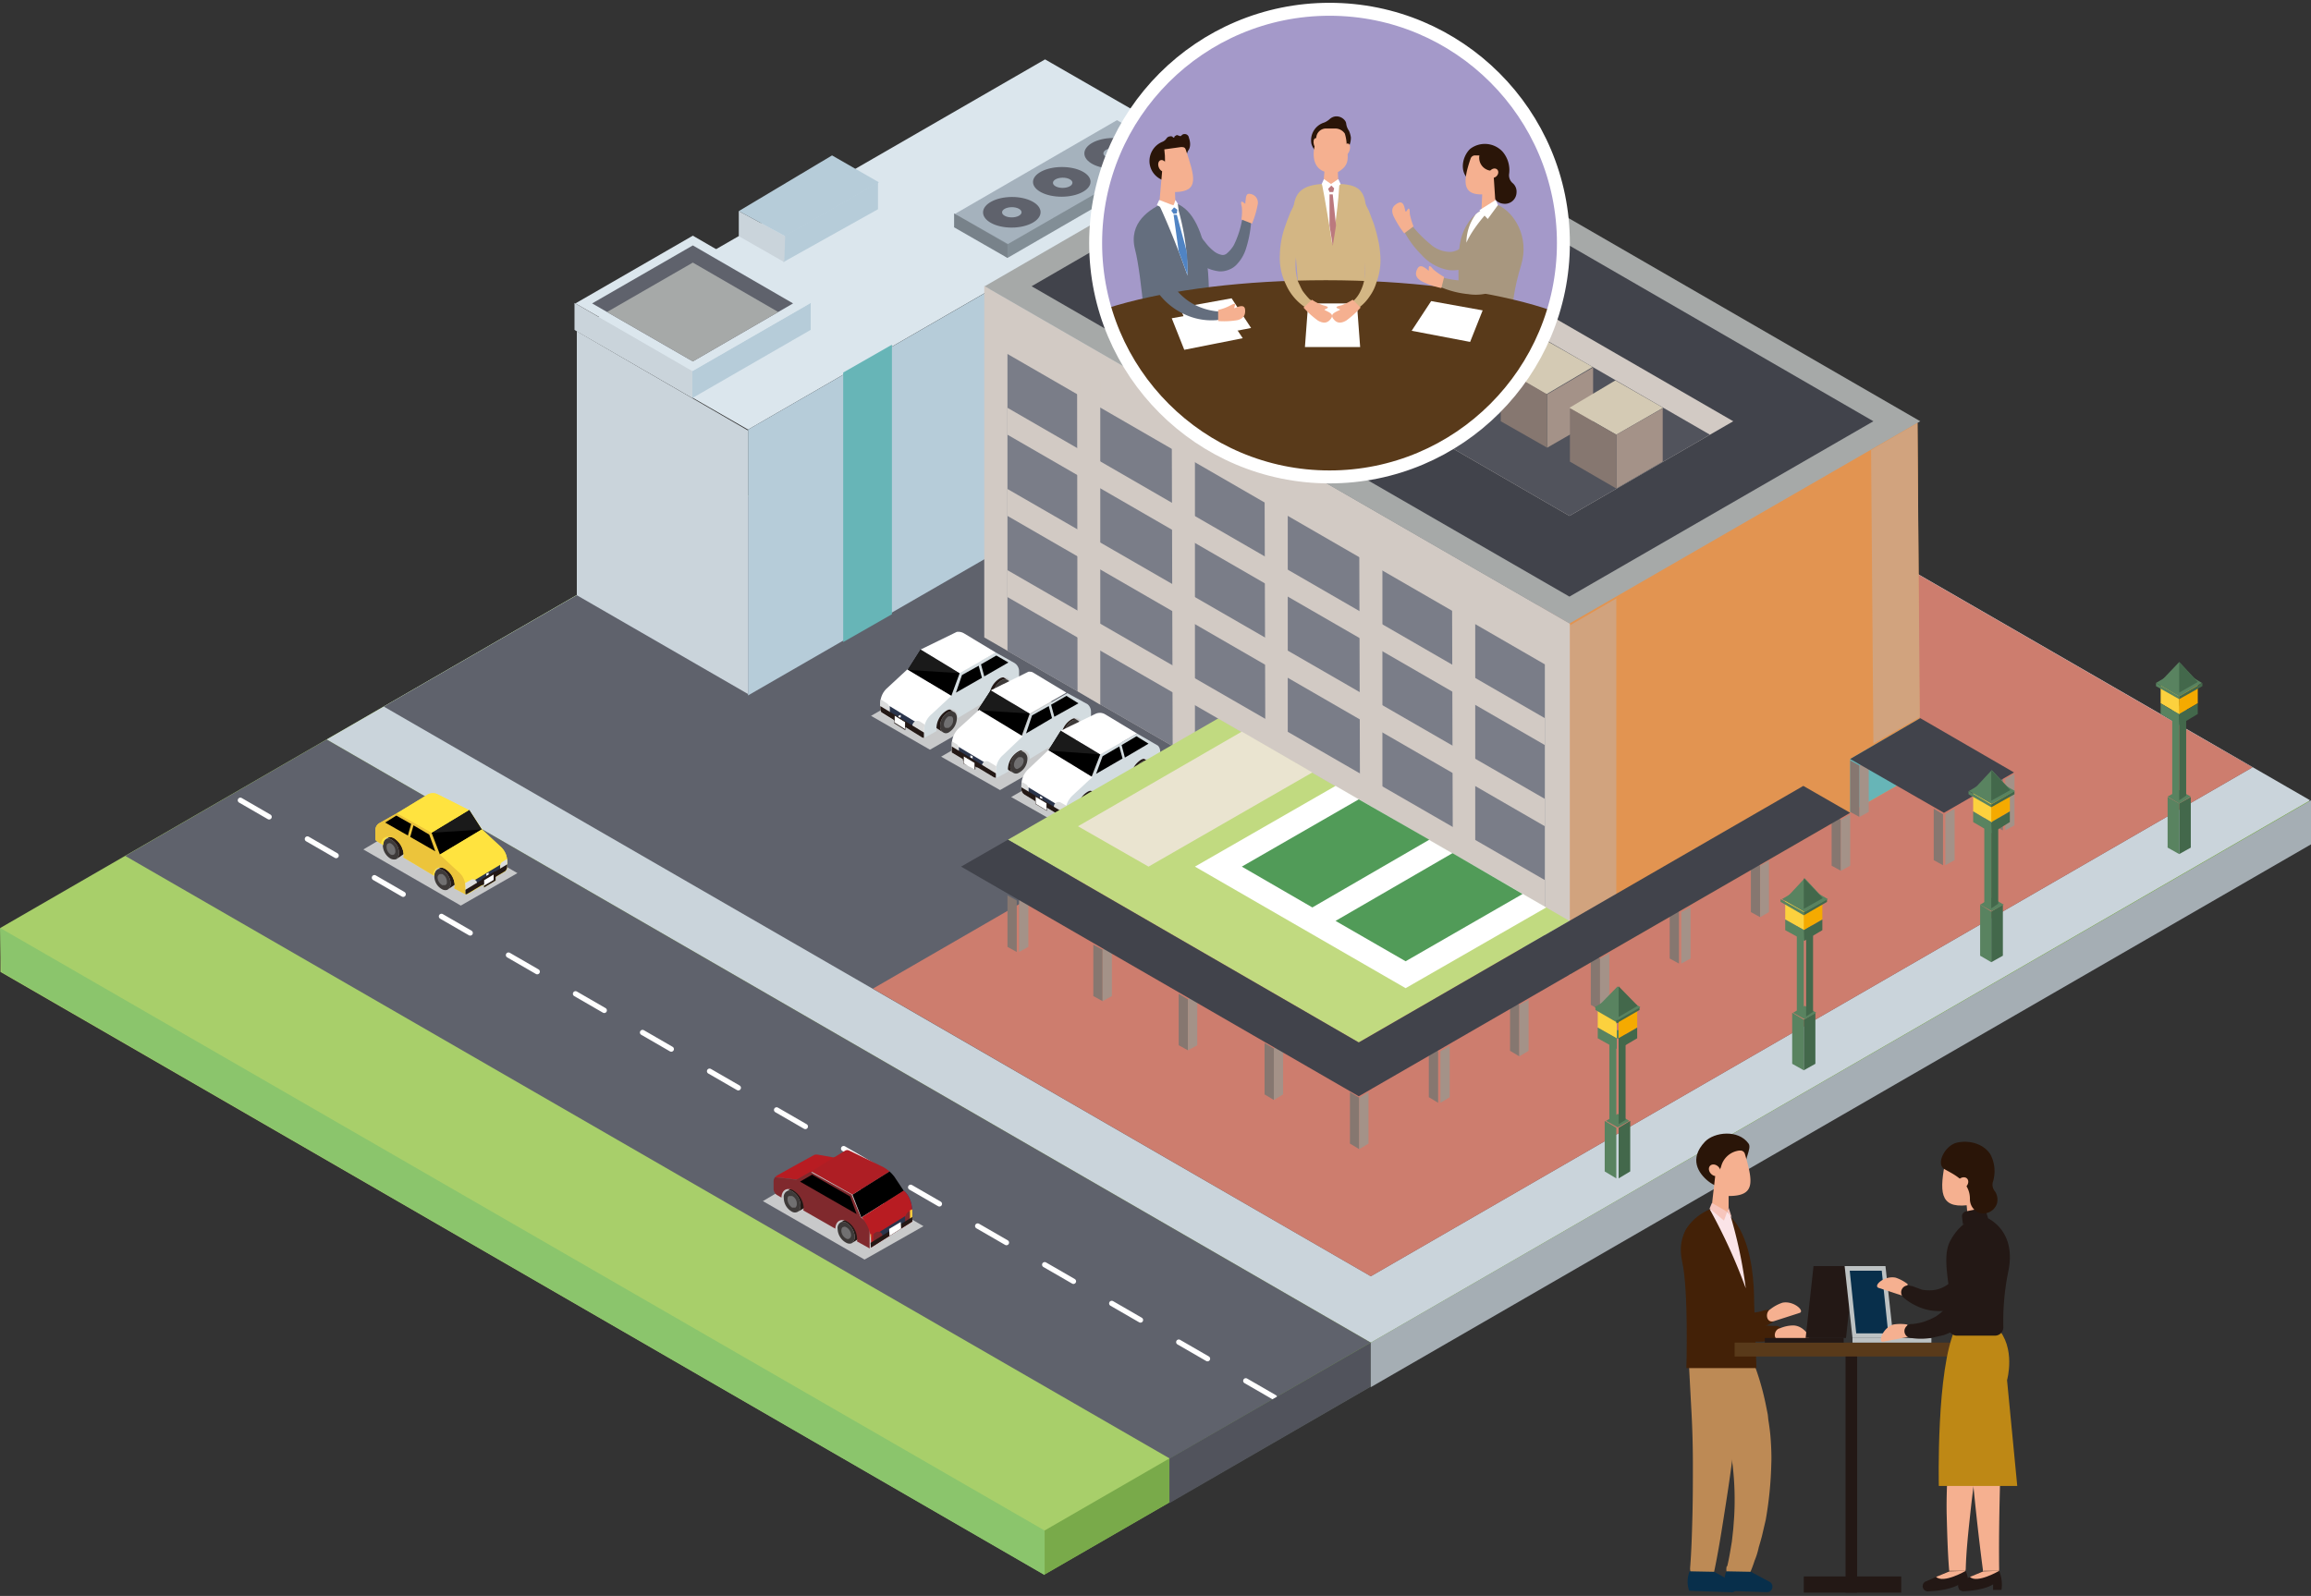 <svg xmlns="http://www.w3.org/2000/svg" xmlns:xlink="http://www.w3.org/1999/xlink" viewBox="0 0 498 344"><rect x="0" y="0" width="498" height="344" fill="#333333" stroke="none"/><defs><style>.a,.bg,.cb{fill:none;}.ae,.b,.bq{fill:#fff;}.c{fill:#ffe33f;}.br,.d{fill:#a499c9;}.bg,.cb,.d{stroke:#fff;}.cb,.d{stroke-miterlimit:10;stroke-width:2.79px;}.e{fill:#a8977f;}.f{fill:#d2cac4;}.g{fill:#5f626c;}.h{fill:#b81c22;}.i{isolation:isolate;}.j{fill:#a8cf6a;}.k{fill:#79aa4a;}.l{fill:#8bc56c;}.az,.m{fill:#cad4db;}.n{fill:#cd7d6e;}.o{fill:#dbe6ed;}.ay,.p{fill:#b6ccd9;}.q{fill:#e29451;}.r{fill:#67b5b7;}.aq,.ar,.as,.au,.av,.aw,.ay,.az,.r,.s{fill-rule:evenodd;}.s{fill:#d1a37e;}.t{fill:#7a7d88;}.u{fill:#c8c9ca;mix-blend-mode:multiply;}.v{fill:#3e3a39;}.w{fill:#717071;}.x{fill:#231815;}.y{clip-path:url(#a);}.z{fill:#d3dce0;}.aa{fill:#1a1a1a;}.ab{clip-path:url(#b);}.ac{fill:#2a344b;}.ad{fill:#dbdcdc;}.ae,.bq{stroke:#231815;}.ae,.bg,.bq{stroke-linejoin:round;}.ae{stroke-width:0.17px;}.af{clip-path:url(#c);}.ag{clip-path:url(#d);}.ah{clip-path:url(#e);}.ai{clip-path:url(#f);}.aj{fill:#a6a9a8;}.ak{fill:#41434b;}.al{fill:#c1da80;}.am,.aw{fill:#867770;}.an,.av{fill:#a49288;}.ao{clip-path:url(#g);}.ap{fill:#51535c;}.aq{fill:#828e96;}.ar{fill:#78828a;}.as,.at{fill:#a5b2bd;}.au{fill:#d4cab4;}.ax{clip-path:url(#h);}.ba{fill:#eae4d0;}.bb{fill:#519b58;}.bc{fill:#598360;}.bd{fill:#43684b;}.be{fill:#fcd13e;}.bf{fill:#f5aa00;}.bg{stroke-linecap:round;stroke-width:1.14px;stroke-dasharray:7.15 9.53;}.bh{clip-path:url(#i);}.bi{fill:#80292d;}.bj{fill:#003685;}.bk{clip-path:url(#j);}.bl{fill:#ae1e24;}.bm{clip-path:url(#k);}.bn{fill:#ecc43b;}.bo{clip-path:url(#l);}.bp{fill:#eef3f6;}.bq{stroke-width:0.46px;}.bs{clip-path:url(#m);}.bt{fill:#2a1508;}.bu{fill:#d3b684;}.bv{fill:#f5b090;}.bw{fill:#646e7e;}.bx{clip-path:url(#n);}.by{fill:#593a1a;}.bz{fill:#5084c4;}.ca{fill:#bb797e;}.cc{fill:#a5aeb4;}.cd{fill:#432107;}.ce{fill:#bd8a55;}.cf{fill:#082f4b;}.cg{fill:#fbe4e7;}.ch{fill:#f7c6bd;}.ci{fill:#bdc2c3;}.cj{fill:#be8815;}</style><clipPath id="a"><path class="a" d="M189.7,151.7a4.4,4.4,0,0,1,1.6-3.5l4.1-3.8,2.8-4.4h0l7.3-3.6a2.4,2.4,0,0,1,2.2.1l6.8,4.1,4.1,2.3a2.1,2.1,0,0,1,1,1.7v1.9a.5.5,0,0,1-.3.5l-1.5,1c0-1.5-1-2.3-2.3-1.7a4.7,4.7,0,0,0-2.3,3.9,4.3,4.3,0,0,1,.1.5l-6.9,4.2h0c0-1.5-1-2.3-2.3-1.7a4.6,4.6,0,0,0-2.3,3.9v.6l-2.2,1.2a.9.9,0,0,1-1,0l-3.5-2.1v.7l-2.4-1.5v-.7l-2.3-1.3a1.5,1.5,0,0,1-.7-1.3Z"/></clipPath><clipPath id="b"><path class="b" d="M195.5,144.3,205,150l-4.2,3.9a4.6,4.6,0,0,0-1.7,3.5v1.8l-9.4-5.7v-1.8a4.4,4.4,0,0,1,1.6-3.5Z"/></clipPath><clipPath id="c"><path class="a" d="M204.6,160.6a4.8,4.8,0,0,1,1.6-3.6l4.3-3.9,2.8-4.4h0l7.5-3.7a2.4,2.4,0,0,1,2.2.1l6.9,4.2,4.2,2.3a2.1,2.1,0,0,1,1,1.7v1.9a.5.5,0,0,1-.3.5l-1.5,1c0-1.5-1-2.3-2.3-1.7a4.6,4.6,0,0,0-2.3,3.9.7.7,0,0,0,.1.5l-6.9,4.2h0c0-1.6-1.1-2.3-2.3-1.7a4.5,4.5,0,0,0-2.3,3.8v.6l-2.2,1.2a.9.9,0,0,1-1,0l-3.5-2.1v.7l-3-1.5V164l-2.2-1.4a1.6,1.6,0,0,1-.8-1.3Z"/></clipPath><clipPath id="d"><path class="b" d="M211,153l9.4,5.7-4.2,4a4.5,4.5,0,0,0-1.6,3.5V168l-9.5-5.8v-1.8a4.8,4.8,0,0,1,1.6-3.5Z"/></clipPath><clipPath id="e"><path class="a" d="M220.1,169.2a4.6,4.6,0,0,1,1.6-3.5l4.1-3.9,2.8-4.3h0l7.4-3.6a2.2,2.2,0,0,1,2.2.1l6.8,4.1,4.1,2.3a1.7,1.7,0,0,1,.9,1.6v2a.8.8,0,0,1-.2.5l-1.5.9c0-1.5-1.1-2.2-2.3-1.6a4.5,4.5,0,0,0-2.3,3.8v.6l-6.9,4.1h0c0-1.5-1-2.3-2.3-1.7a4.5,4.5,0,0,0-2.3,3.9,1.3,1.3,0,0,0,.1.6l-2.2,1.2a1.2,1.2,0,0,1-1-.1l-3.5-2.1v.7l-2.5-1.5v-.6l-2.3-1.4a1.4,1.4,0,0,1-.7-1.3Z"/></clipPath><clipPath id="f"><path class="b" d="M225.9,161.7l9.5,5.8-4.2,3.9a4.8,4.8,0,0,0-1.6,3.5v1.8l-9.5-5.7v-1.8a4.5,4.5,0,0,1,1.6-3.5Z"/></clipPath><clipPath id="g"><polygon class="f" points="287.8 41.3 252.5 61.7 338.2 111.2 373.5 90.8 287.8 41.3"/></clipPath><clipPath id="h"><polygon class="g" points="127.6 65.4 149.3 52.9 170.9 65.4 149.3 77.9 127.6 65.4"/></clipPath><clipPath id="i"><path class="a" d="M194.7,256.6h0l-2-3a7.4,7.4,0,0,0-2.3-2L183,248a.9.9,0,0,0-1,.1l-2.3,1.4-3.4-.6a1.6,1.6,0,0,0-1,.1l-7.9,4.4a1.4,1.4,0,0,0-.7,1.2v1.8a1.7,1.7,0,0,0,.6,1.1l1.2.7c0-1.5,1-2.3,2.3-1.7a4.8,4.8,0,0,1,2.4,3.8c0,.2-.1.4-.1.6l7,4h0c0-1.5,1-2.3,2.3-1.7a4.5,4.5,0,0,1,2.3,3.8v.6l2.7,1.5h0l9.2-5.8v-1.8C196.6,257.8,194.7,256.6,194.7,256.6Z"/></clipPath><clipPath id="j"><path class="h" d="M195.1,256.4l-9.4,6a8.3,8.3,0,0,1,2,5v1.8l9.4-5.9v-1.8C197.1,257.7,195.1,256.4,195.1,256.4Z"/></clipPath><clipPath id="k"><path class="c" d="M109.3,185.7a4.4,4.4,0,0,0-1.5-3.3l-3.9-3.6-2.7-4.1h0l-6.9-3.5a2.4,2.4,0,0,0-2.2.1l-6.4,3.9-3.9,2.2a1.7,1.7,0,0,0-.9,1.6v1.8a.5.5,0,0,0,.3.5l1.4.9c0-1.4,1-2.1,2.2-1.6a4.6,4.6,0,0,1,2.2,3.7.7.7,0,0,1-.1.5l6.7,4h0c0-1.4.9-2.2,2.2-1.6a4.4,4.4,0,0,1,2.2,3.7c0,.2-.1.4-.1.6l2.1,1.1a.9.9,0,0,0,1,0l3.3-2v.7l2.5-1.5V189l1.8-1a1.5,1.5,0,0,0,.7-1.3Z"/></clipPath><clipPath id="l"><path class="c" d="M103.8,178.8l-9,5.4,4,3.7a4.4,4.4,0,0,1,1.5,3.3v1.7l9-5.4v-1.7a4.1,4.1,0,0,0-1.5-3.3Z"/></clipPath><clipPath id="m"><circle class="d" cx="286.5" cy="52.4" r="50.4"/></clipPath><clipPath id="n"><path class="e" d="M322.8,44.2s-5.6,0-7.8,6.7c-1.1,3.5-.6,8.5-.7,12.5l-1.4,7.1,13.4.7s-1.6-3.9,1.5-14.1C329.6,51.2,326.4,45.8,322.8,44.2Z"/></clipPath></defs><g class="i"><polygon class="j" points="497.5 172.5 272.5 42.6 0.1 200 0.1 209.5 225 339.4 497.5 182.1 497.5 172.5"/><polygon class="k" points="497.5 172.6 497.5 182.1 225.1 339.4 225.1 329.9 497.5 172.6"/><polygon class="l" points="225.1 329.9 225.1 339.5 0.3 209.5 0 200 225.1 329.9"/><polygon class="m" points="497.8 172.5 295.4 289.4 70.4 159.4 272.7 42.6 497.8 172.5"/><polygon class="g" points="82.7 152.3 295.4 275.1 485.4 165.4 270.7 43.8 82.7 152.3"/><polygon class="n" points="378 103.4 188.1 213.1 295.4 275.1 485.4 165.4 378 103.4"/><polygon class="o" points="262.4 34.2 225.2 12.8 124 71.2 161.2 92.6 262.4 34.2"/><polygon class="p" points="161.2 92.6 161.2 149.9 262.5 91.5 262.5 34.2 161.2 92.6"/><polygon class="q" points="337.8 210.3 337.8 134.4 413.2 90.7 413.7 166.5 337.8 210.3"/><polygon class="r" points="413.7 166.5 398.7 175.1 398.7 163.6 413.7 154.9 413.7 166.5"/><polygon class="s" points="338.3 134.8 348.3 129 348.3 198.2 338.3 203.9 338.3 134.8"/><polygon class="s" points="403.2 97 413.2 91.2 413.7 154.6 403.7 160.3 403.2 97"/><polygon class="f" points="338.3 134.4 212.1 61.6 212.1 137.4 338.3 210.2 338.3 134.4"/><polygon class="t" points="332.9 143.2 217.1 76.3 217.1 140.3 332.9 207.1 332.9 143.2"/><polygon class="f" points="232.1 79.1 232.2 149 237.1 151.9 237.1 82.1 232.1 79.1"/><polygon class="f" points="312.9 125.7 313.1 195.6 317.9 198.5 317.9 128.6 312.9 125.7"/><polygon class="f" points="292.9 114 293.1 183.9 297.9 186.8 297.9 117 292.9 114"/><polygon class="f" points="272.5 102.4 272.7 172.3 277.5 175.2 277.5 105.3 272.5 102.4"/><polygon class="f" points="252.5 90.8 252.7 160.6 257.5 163.6 257.5 93.7 252.5 90.8"/><polygon class="u" points="187.7 154.3 200.4 161.6 222.3 149 209.8 141.6 187.7 154.3"/><path class="v" d="M206.2,154.8a3.7,3.7,0,0,1-1.8,3.1,1.1,1.1,0,0,1-1.1,0,1.5,1.5,0,0,1-.7-1.4,3.4,3.4,0,0,1,1.8-3,1.2,1.2,0,0,1,1-.1C205.9,153.5,206.2,154.1,206.2,154.8Z"/><path class="w" d="M205.4,155.2a1.9,1.9,0,0,1-1,1.7h-.6c-.3-.1-.4-.4-.4-.8a2.3,2.3,0,0,1,1-1.7h.6C205.3,154.5,205.4,154.8,205.4,155.2Z"/><path class="x" d="M201.9,157a1.5,1.5,0,0,1-.7-1.4,3.6,3.6,0,0,1,1.8-3,1.4,1.4,0,0,1,1.1-.1l1.3.9a1.2,1.2,0,0,0-1,.1,3.4,3.4,0,0,0-1.8,3,1.5,1.5,0,0,0,.7,1.4Z"/><path class="v" d="M217.8,147.9a3.5,3.5,0,0,1-1.9,3.1,1.1,1.1,0,0,1-1.1,0,1.5,1.5,0,0,1-.7-1.4,3.6,3.6,0,0,1,1.8-3,1.4,1.4,0,0,1,1.1-.1A1.4,1.4,0,0,1,217.8,147.9Z"/><path class="w" d="M217,148.3a1.9,1.9,0,0,1-1.1,1.7h-.6a.7.7,0,0,1-.4-.7,2,2,0,0,1,1-1.7c.3-.1.5-.2.6-.1A.8.8,0,0,1,217,148.3Z"/><path class="x" d="M213.4,150.2a1.6,1.6,0,0,1-.7-1.4,3.7,3.7,0,0,1,1.9-3.1,1.2,1.2,0,0,1,1-.1l1.4.9a1.4,1.4,0,0,0-1.1.1,3.6,3.6,0,0,0-1.8,3,1.5,1.5,0,0,0,.7,1.4Z"/><g class="y"><path class="z" d="M206.7,145.1h0l-1.8,4.9-5.8,5.2v3.9l2.7-1.5V157a4.5,4.5,0,0,1,2.3-3.9c1.3-.6,2.3.2,2.3,1.7h0l6.9-4.2c0-.2-.1-.4-.1-.6a4.7,4.7,0,0,1,2.3-3.8c1.3-.6,2.3.1,2.3,1.6l1-.6a1.6,1.6,0,0,0,.8-1.4v-2.4l-5-2.8Z"/><polygon points="205 150 206.8 145.1 198.4 140 195.6 144.4 205 150"/><polyline class="aa" points="206.8 145.1 198.4 140 195.6 144.4"/><path class="b" d="M195.5,144.3,205,150l-4.2,3.9a4.6,4.6,0,0,0-1.7,3.5v1.8l-9.4-5.7v-1.8a4.4,4.4,0,0,1,1.6-3.5Z"/><g class="ab"><polygon class="ac" points="191.7 152.2 191.7 154 197.6 157.6 197.6 155.8 191.7 152.2"/><path class="ad" d="M189.7,150.7v1.9l2,1.2v-1.2a1.3,1.3,0,0,0-.6-1Z"/><path class="ad" d="M196.6,156.4v.8l3.5,2.1v-2.6l-1.9-1.2A1.1,1.1,0,0,0,196.6,156.4Z"/></g><polygon class="b" points="206.8 145.1 214.7 140.6 206.8 135.9 198.4 140 206.8 145.1"/><polygon class="b" points="194.1 154.6 193.6 154.8 193.6 154.3 194.1 154.1 194.1 154.6"/><polygon class="x" points="189.7 153.4 199.1 159.2 199.1 157.9 189.7 152.2 189.7 153.4"/><polygon class="ae" points="192.7 155.8 195.1 157.3 195.1 155.6 192.7 154.1 192.7 155.8"/><polygon points="212.1 145.8 217.3 142.8 214.7 141.3 211.4 143.2 212.1 145.8"/><polygon points="210.9 143.5 207.3 145.5 206 149.3 211.6 146.1 210.9 143.5"/></g><polygon class="u" points="202.8 163.1 215.5 170.3 237.4 157.7 224.9 150.3 202.8 163.1"/><path class="v" d="M221.4,163.6a3.5,3.5,0,0,1-1.9,3,1.1,1.1,0,0,1-1.1,0,1.4,1.4,0,0,1-.7-1.3,3.6,3.6,0,0,1,1.8-3.1,1.4,1.4,0,0,1,1.1-.1A1.6,1.6,0,0,1,221.4,163.6Z"/><path class="w" d="M220.6,163.9a1.9,1.9,0,0,1-1.1,1.7.5.5,0,0,1-.6.1,1,1,0,0,1-.4-.8,2,2,0,0,1,1-1.7h.6A.8.8,0,0,1,220.6,163.9Z"/><path class="x" d="M217,165.8a1.5,1.5,0,0,1-.7-1.4,3.8,3.8,0,0,1,1.9-3.1,1.7,1.7,0,0,1,1-.1l1.4.9a1.4,1.4,0,0,0-1.1.1,3.6,3.6,0,0,0-1.8,3.1,1.4,1.4,0,0,0,.7,1.3Z"/><path class="v" d="M232.9,156.7a3.4,3.4,0,0,1-1.8,3,1.7,1.7,0,0,1-1.2.1c-.4-.2-.6-.7-.6-1.4a3.7,3.7,0,0,1,1.8-3.1,1.2,1.2,0,0,1,1-.1A1.4,1.4,0,0,1,232.9,156.7Z"/><path class="w" d="M232.1,157a2.4,2.4,0,0,1-1,1.8h-.7c-.2-.1-.3-.4-.3-.8a1.8,1.8,0,0,1,1-1.7h.5A.8.8,0,0,1,232.1,157Z"/><path class="x" d="M228.5,158.9c-.4-.2-.6-.7-.6-1.4a3.7,3.7,0,0,1,1.8-3.1,1.8,1.8,0,0,1,1-.1l1.4.9a1.2,1.2,0,0,0-1,.1,3.7,3.7,0,0,0-1.8,3.1c0,.7.2,1.2.6,1.4Z"/><g class="af"><path class="z" d="M222.2,153.9h0l-1.9,4.8-5.7,5.3v3.8l2.7-1.5c0-.2-.1-.4-.1-.6a4.6,4.6,0,0,1,2.4-3.8c1.2-.6,2.3.1,2.3,1.7h0l6.9-4.2a.9.9,0,0,1-.1-.5A4.5,4.5,0,0,1,231,155c1.3-.6,2.3.2,2.3,1.7l1-.7a1.6,1.6,0,0,0,.8-1.4v-2.4l-5.1-2.8Z"/><polygon points="220.1 158.8 221.9 153.8 213.5 148.8 210.7 153.1 220.1 158.8"/><polyline class="aa" points="221.9 153.8 213.5 148.8 210.7 153.1"/><path class="b" d="M211,153l9.4,5.7-4.2,4a4.5,4.5,0,0,0-1.6,3.5V168l-9.5-5.8v-1.8a4.8,4.8,0,0,1,1.6-3.5Z"/><g class="ag"><polygon class="ac" points="206.6 161 206.6 162.8 212.6 166.4 212.6 164.6 206.6 161"/><path class="ad" d="M204.6,159.5v1.8l2,1.2v-1.2a1.1,1.1,0,0,0-.6-1Z"/><path class="ad" d="M211.6,165.1v.9l3.5,2.1v-2.7l-2-1.2A1,1,0,0,0,211.6,165.1Z"/></g><polygon class="b" points="221.9 153.8 229.8 149.3 222 144.6 213.5 148.8 221.9 153.8"/><polygon class="b" points="209.1 163.3 209.6 163.5 209.6 163 209.1 162.8 209.1 163.3"/><polygon class="x" points="205.1 162.2 214.6 167.9 214.6 166.7 205.1 160.9 205.1 162.2"/><polygon class="ae" points="207.6 164.6 210.1 166.1 210.1 164.4 207.6 162.9 207.6 164.6"/><polygon points="227.2 154.5 232.4 151.6 229.8 150 226.5 151.9 227.2 154.5"/><polygon points="226 152.2 222.4 154.2 221.1 158.1 226.7 154.8 226 152.2"/></g><polygon class="u" points="217.9 171.8 230.6 179 252.5 166.5 240 159.1 217.9 171.8"/><path class="v" d="M236.5,172.3a3.4,3.4,0,0,1-1.8,3,1.7,1.7,0,0,1-1.2.1c-.4-.2-.6-.7-.6-1.4a3.7,3.7,0,0,1,1.8-3.1,1.7,1.7,0,0,1,1-.1A1.4,1.4,0,0,1,236.5,172.3Z"/><path class="w" d="M235.7,172.7a2.3,2.3,0,0,1-1,1.7H234c-.2-.1-.3-.4-.3-.8a1.9,1.9,0,0,1,1-1.7h.5C235.5,171.9,235.7,172.2,235.7,172.7Z"/><path class="x" d="M232.1,174.5c-.4-.2-.6-.7-.6-1.4a3.4,3.4,0,0,1,1.8-3,1.2,1.2,0,0,1,1-.1l1.4.8a1.7,1.7,0,0,0-1,.1,3.7,3.7,0,0,0-1.8,3.1c0,.7.2,1.2.6,1.4Z"/><path class="v" d="M248,165.4a3.7,3.7,0,0,1-1.8,3.1,1.3,1.3,0,0,1-1.2,0c-.4-.2-.6-.7-.6-1.4a3.4,3.4,0,0,1,1.8-3,1.2,1.2,0,0,1,1-.1C247.7,164.1,248,164.6,248,165.4Z"/><path class="w" d="M247.2,165.8a1.9,1.9,0,0,1-1,1.7h-.6c-.3-.1-.4-.4-.4-.8a1.9,1.9,0,0,1,1-1.7h.6A.8.8,0,0,1,247.2,165.8Z"/><path class="x" d="M243.7,167.6a1.5,1.5,0,0,1-.7-1.4,3.4,3.4,0,0,1,1.8-3,1.2,1.2,0,0,1,1-.1l1.4.9a1.2,1.2,0,0,0-1,.1,3.4,3.4,0,0,0-1.8,3c0,.7.2,1.2.6,1.4Z"/><g class="ah"><path class="z" d="M237.1,162.6h0l-1.8,4.9-5.7,5.2v3.8l2.7-1.5a.7.7,0,0,1-.1-.5,4.5,4.5,0,0,1,2.3-3.9c1.3-.6,2.3.2,2.3,1.7h0l6.9-4.2v-.5a4.6,4.6,0,0,1,2.3-3.9c1.2-.5,2.3.2,2.3,1.7l1-.6a1.9,1.9,0,0,0,.7-1.4V161l-5-2.9Z"/><polygon points="235.2 167.5 237.1 162.6 228.6 157.5 225.9 161.8 235.2 167.5"/><polyline class="aa" points="237.1 162.6 228.6 157.5 225.9 161.8"/><path class="b" d="M225.9,161.7l9.5,5.8-4.2,3.9a4.8,4.8,0,0,0-1.6,3.5v1.8l-9.5-5.7v-1.8a4.5,4.5,0,0,1,1.6-3.5Z"/><g class="ai"><polygon class="ac" points="221.6 169.7 221.6 171.5 227.6 175.1 227.6 173.3 221.6 169.7"/><path class="ad" d="M219.6,168.2v1.9l2,1.2V170a1.1,1.1,0,0,0-.6-1Z"/><path class="ad" d="M227.1,173.8v.9l3.5,2.1v-2.7l-2-1.1A1,1,0,0,0,227.1,173.8Z"/></g><polygon class="b" points="237.1 162.6 245 158.1 237.1 153.3 228.6 157.5 237.1 162.6"/><polygon class="b" points="224.1 172 224.6 172.2 224.6 171.8 224.1 171.6 224.1 172"/><polygon class="x" points="220.1 170.9 229.6 176.6 229.6 175.4 220.1 169.7 220.1 170.9"/><polygon class="ae" points="223.1 173.3 225.6 174.8 225.6 173.1 223.1 171.6 223.1 173.3"/><polygon points="242.4 163.3 247.5 160.3 244.9 158.7 241.7 160.6 242.4 163.3"/><polygon points="241.2 160.9 237.6 163 236.2 166.8 241.9 163.5 241.2 160.9"/></g><polygon class="aj" points="212.2 61.7 338.2 134.4 413.8 90.8 287.8 18 212.2 61.7"/><polygon class="ak" points="222.3 61.7 338.2 128.6 403.7 90.8 287.8 23.8 222.3 61.7"/><polygon class="al" points="217.2 181 262.6 154.8 338.2 198.5 292.8 224.7 217.2 181"/><polygon class="am" points="418.7 175.5 418.7 186.5 416.7 185.4 416.7 174.3 418.7 175.5"/><polygon class="an" points="419.2 186.5 419.2 175.5 421.2 174.3 421.2 185.4 419.2 186.5"/><polygon class="am" points="400.7 165 400.7 176.1 398.7 175 398.7 163.9 400.7 165"/><polygon class="an" points="400.7 176.1 400.7 165 402.7 163.9 402.7 175 400.7 176.1"/><polygon class="am" points="431.6 167.9 431.6 179 429.6 177.9 429.6 166.8 431.6 167.9"/><polygon class="an" points="432.1 179 432.1 167.9 434.1 166.8 434.1 177.9 432.1 179"/><polygon class="am" points="396.7 176.7 396.7 187.7 394.7 186.6 394.7 175.5 396.7 176.7"/><polygon class="an" points="396.7 187.7 396.7 176.7 398.7 175.5 398.7 186.6 396.7 187.7"/><polygon class="am" points="379.3 186.6 379.3 197.7 377.3 196.6 377.3 185.5 379.3 186.6"/><polygon class="an" points="379.3 197.7 379.3 186.6 381.2 185.5 381.2 196.6 379.3 197.7"/><polygon class="am" points="361.8 196.6 361.8 207.7 359.8 206.6 359.8 195.5 361.8 196.6"/><polygon class="an" points="362.3 207.7 362.3 196.6 364.3 195.5 364.3 206.6 362.3 207.7"/><polygon class="am" points="327.4 216.6 327.4 227.7 325.4 226.5 325.4 215.5 327.4 216.6"/><polygon class="an" points="327.4 227.7 327.4 216.6 329.4 215.5 329.4 226.5 327.4 227.7"/><polygon class="am" points="344.8 206.6 344.8 217.7 342.8 216.6 342.8 205.5 344.8 206.6"/><polygon class="an" points="344.8 217.7 344.8 206.6 346.8 205.5 346.8 216.6 344.8 217.7"/><polygon class="am" points="309.9 226.6 309.9 237.7 307.9 236.5 307.9 225.4 309.9 226.6"/><polygon class="an" points="310.4 237.7 310.4 226.6 312.4 225.4 312.4 236.5 310.4 237.7"/><polygon class="am" points="292.9 236.6 292.9 247.7 290.9 246.5 290.9 235.4 292.9 236.6"/><polygon class="an" points="292.9 247.7 292.9 236.6 294.9 235.4 294.9 246.5 292.9 247.7"/><polygon class="am" points="274.5 226 274.5 237.1 272.5 235.9 272.5 224.8 274.5 226"/><polygon class="an" points="274.5 237.1 274.5 226 276.5 224.8 276.5 235.9 274.5 237.1"/><polygon class="am" points="256 215.4 256 226.4 254 225.3 254 214.2 256 215.4"/><polygon class="an" points="256 226.4 256 215.4 258 214.2 258 225.3 256 226.4"/><polygon class="am" points="237.6 204.7 237.6 215.8 235.6 214.7 235.6 203.6 237.6 204.7"/><polygon class="an" points="237.6 215.8 237.6 204.7 239.6 203.6 239.6 214.7 237.6 215.8"/><polygon class="am" points="219.1 194.1 219.1 205.2 217.1 204.1 217.1 193 219.1 194.1"/><polygon class="an" points="219.6 205.2 219.6 194.1 221.6 193 221.6 204.1 219.6 205.2"/><polygon class="ak" points="388.6 169.4 398.7 175.2 292.8 236.3 207.1 186.8 217.2 181 292.8 224.7 388.6 169.4"/><polygon class="ak" points="413.8 154.8 398.7 163.6 418.9 175.2 434 166.5 413.8 154.8"/><polygon class="f" points="287.8 41.3 252.5 61.7 338.2 111.2 373.5 90.8 287.8 41.3"/><g class="ao"><polygon class="ap" points="287.8 47.1 252.5 67.5 338.2 117 373.5 96.6 287.8 47.1"/></g><polygon class="aq" points="276.5 59.5 276.5 62.4 311.4 82.6 322.7 73.1 276.5 59.5"/><polygon class="ar" points="322.9 73 322.9 76 311.4 82.6 311.4 79.7 322.9 73"/><polygon class="as" points="287.8 52.9 322.7 73.1 311.3 79.7 276.4 59.5 287.8 52.9"/><ellipse class="g" cx="288.6" cy="60" rx="3.3" ry="6.2" transform="translate(227.1 348.3) rotate(-89.7)"/><ellipse class="at" cx="288.6" cy="60" rx="1.1" ry="2.1" transform="translate(227.1 348.3) rotate(-89.7)"/><ellipse class="g" cx="310.4" cy="72.7" rx="3.3" ry="6.2" transform="translate(236.1 382.7) rotate(-89.7)"/><ellipse class="at" cx="310.4" cy="72.7" rx="1.1" ry="2.1" transform="translate(236.1 382.7) rotate(-89.7)"/><ellipse class="g" cx="299.7" cy="66.1" rx="3.2" ry="6.2" transform="translate(232 365.4) rotate(-89.7)"/><ellipse class="at" cx="299.5" cy="66.3" rx="1.1" ry="2.1" transform="translate(231.6 365.5) rotate(-89.7)"/><polygon class="au" points="333 73.3 323.1 79.1 333.2 85 343.2 79.1 333 73.3"/><polygon class="av" points="343.3 79.2 333.4 85 333.4 96.5 343.3 90.8 343.3 79.2"/><polygon class="aw" points="333.4 85 323.4 79.2 323.4 90.8 333.4 96.5 333.4 85"/><polygon class="au" points="348.1 82 338.2 87.9 348.3 93.7 358.4 87.9 348.1 82"/><polygon class="av" points="358.3 88 348.3 93.7 348.3 105.3 358.3 99.5 358.3 88"/><polygon class="aw" points="348.3 93.7 338.3 88 338.3 99.5 348.3 105.3 348.3 93.7"/><polygon class="f" points="217.1 87.9 332.9 154.8 332.9 160.6 217.1 93.7 217.1 87.9"/><polygon class="f" points="217.1 105.4 332.9 172.2 332.9 178.1 217.1 111.2 217.1 105.4"/><polygon class="f" points="217.1 122.9 332.9 189.7 332.9 195.5 217.1 128.7 217.1 122.9"/><polygon class="m" points="124.3 71.4 161.2 92.8 161.2 149.6 124.3 128.3 124.3 71.4"/><polygon class="m" points="123.8 71.1 123.8 65.3 149.2 80 149.2 85.8 123.8 71.1"/><polygon class="p" points="149.2 80 149.2 85.8 174.7 71.1 174.7 65.3 149.2 80"/><polygon class="o" points="124 65.4 149.3 50.8 174.5 65.4 149.3 79.9 124 65.4"/><polygon class="g" points="127.6 65.4 149.3 52.9 170.9 65.4 149.3 77.9 127.6 65.4"/><g class="ax"><polygon class="aj" points="127.6 69.1 149.3 56.6 170.9 69.1 149.3 81.6 127.6 69.1"/></g><polygon class="aq" points="252 32.5 252 35.4 217.1 55.6 205.8 46.1 252 32.5"/><polygon class="ar" points="205.6 46 205.6 49 217.1 55.6 217.1 52.7 205.6 46"/><polygon class="as" points="240.7 25.9 205.8 46.1 217.2 52.6 252.1 32.5 240.7 25.9"/><ellipse class="g" cx="239.9" cy="33" rx="6.2" ry="3.3" transform="translate(-0.2 1.3) rotate(-0.3)"/><ellipse class="at" cx="239.9" cy="33" rx="2.1" ry="1.1" transform="translate(-0.2 1.3) rotate(-0.3)"/><ellipse class="g" cx="218" cy="45.7" rx="6.2" ry="3.3" transform="translate(-0.2 1.2) rotate(-0.3)"/><ellipse class="at" cx="218" cy="45.7" rx="2.1" ry="1.1" transform="translate(-0.2 1.2) rotate(-0.3)"/><ellipse class="g" cx="228.8" cy="39.2" rx="6.2" ry="3.2" transform="translate(-0.2 1.2) rotate(-0.3)"/><ellipse class="at" cx="229" cy="39.3" rx="2.1" ry="1.1" transform="translate(-0.2 1.3) rotate(-0.3)"/><polygon class="ay" points="168.8 56.5 169 50.9 189.2 39.3 189.2 45.1 168.8 56.5"/><polygon class="az" points="169.2 50.9 159.2 45.5 159.2 50.9 169 56.5 169.2 50.9"/><polygon class="ay" points="159.2 45.5 169.2 50.9 189.4 39.3 179.3 33.5 159.2 45.5"/><polygon class="r" points="181.7 80.3 192.2 74.3 192.2 132.4 181.7 138.4 181.7 80.3"/><polygon class="ba" points="267.6 157.7 232.3 178.1 247.5 186.8 282.8 166.5 267.6 157.7"/><polygon class="b" points="287.8 169.4 333.2 195.6 302.9 213 257.5 186.8 287.8 169.4"/><polygon class="bb" points="292.8 172.3 267.6 186.8 282.8 195.6 308 181 292.8 172.3"/><polygon class="bb" points="313 183.9 287.8 198.5 302.9 207.2 328.1 192.7 313 183.9"/><polygon class="bc" points="469.6 173.2 469.6 184.1 467.1 182.7 467.1 171.8 469.6 173.2"/><polygon class="bd" points="469.6 184.1 469.6 173.2 472.1 171.8 472.1 182.7 469.6 184.1"/><polygon class="bc" points="469.6 170.3 467.1 171.7 469.6 173.2 472.1 171.7 469.6 170.3"/><polygon class="bc" points="469.6 154 469.6 172.5 468.1 171.5 468.1 153.1 469.6 154"/><polygon class="bd" points="469.6 172.5 469.6 154 471.1 153.1 471.1 171.5 469.6 172.5"/><polygon class="bc" points="469.6 152.1 467.9 153.1 469.6 154 471.3 153.1 469.6 152.1"/><polygon class="be" points="469.6 149.3 469.7 154 465.6 151.6 465.6 147 469.6 149.3"/><polygon class="bf" points="469.6 153.9 469.6 149.3 473.6 147 473.6 151.6 469.6 153.9"/><polygon class="bc" points="465.6 151.6 469.6 154 469.7 156.3 465.6 153.9 465.6 151.6"/><polygon class="bd" points="473.6 151.6 469.5 154 469.6 156.3 473.6 153.9 473.6 151.6"/><polygon class="bc" points="469.6 150.1 469.6 150.7 464.6 147.9 464.6 147.2 469.6 150.1"/><polygon class="bd" points="469.6 150.7 469.6 150.1 474.6 147.2 474.6 147.9 469.6 150.7"/><polygon class="bc" points="469.6 144.3 464.6 147.2 469.6 150.1 474.5 147.2 469.6 144.3"/><polygon class="bc" points="465.5 147 469.6 149.3 473.6 147 469.6 142.7 465.5 147"/><polygon class="bd" points="469.6 149.3 473.6 147 469.6 142.7 469.6 149.3"/><polygon class="bc" points="429.1 196.5 429.1 207.4 426.7 206 426.7 195 429.1 196.5"/><polygon class="bd" points="429.1 207.4 429.1 196.5 431.6 195 431.6 206 429.1 207.4"/><polygon class="bc" points="429.2 193.5 426.7 195 429.2 196.4 431.8 195 429.2 193.5"/><polygon class="bc" points="429.1 177.3 429.1 195.8 427.6 194.8 427.6 176.4 429.1 177.3"/><polygon class="bd" points="429.1 195.8 429.1 177.3 430.6 176.4 430.6 194.8 429.1 195.8"/><polygon class="bc" points="429.2 175.4 427.6 176.4 429.2 177.3 430.9 176.4 429.2 175.4"/><polygon class="be" points="429.2 172.6 429.3 177.3 425.2 174.9 425.2 170.3 429.2 172.6"/><polygon class="bf" points="429.1 177.2 429.1 172.6 433.1 170.3 433.1 174.9 429.1 177.2"/><polygon class="bc" points="425.2 174.9 429.2 177.3 429.3 179.6 425.2 177.2 425.2 174.9"/><polygon class="bd" points="433.1 174.9 429.1 177.3 429.2 179.6 433.1 177.2 433.1 174.9"/><polygon class="bc" points="429.1 173.4 429.1 174 424.2 171.2 424.2 170.5 429.1 173.4"/><polygon class="bd" points="429.1 174 429.1 173.4 434.1 170.5 434.1 171.2 429.1 174"/><polygon class="bc" points="429.2 167.6 424.3 170.5 429.2 173.3 434.2 170.5 429.2 167.6"/><polygon class="bc" points="425.2 170.3 429.2 172.6 433.3 170.3 429.2 166 425.2 170.3"/><polygon class="bd" points="429.1 172.6 433.2 170.3 429.1 166 429.1 172.6"/><polygon class="bc" points="388.7 219.8 388.7 230.7 386.2 229.3 386.2 218.3 388.7 219.8"/><polygon class="bd" points="388.7 230.7 388.7 219.8 391.2 218.3 391.2 229.3 388.7 230.7"/><polygon class="bc" points="388.9 216.8 386.4 218.3 388.9 219.7 391.4 218.3 388.9 216.8"/><polygon class="bc" points="388.7 200.6 388.7 219.1 387.2 218.1 387.2 199.6 388.7 200.6"/><polygon class="bd" points="389.2 219.1 389.2 200.6 390.7 199.6 390.7 218.1 389.2 219.1"/><polygon class="bc" points="388.9 198.7 387.2 199.6 388.9 200.6 390.6 199.6 388.9 198.7"/><polygon class="be" points="388.8 195.9 388.9 200.6 384.7 198.2 384.7 193.6 388.8 195.9"/><polygon class="bf" points="388.7 200.5 388.7 195.9 392.7 193.6 392.7 198.2 388.7 200.5"/><polygon class="bc" points="384.7 198.2 388.8 200.5 388.9 202.8 384.7 200.5 384.7 198.2"/><polygon class="bd" points="392.7 198.2 388.7 200.5 388.8 202.8 392.7 200.5 392.7 198.2"/><polygon class="bc" points="388.7 196.6 388.7 197.3 383.7 194.4 383.7 193.8 388.7 196.6"/><polygon class="bd" points="388.7 197.3 388.7 196.6 393.7 193.8 393.7 194.4 388.7 197.3"/><polygon class="bc" points="388.9 190.9 384 193.8 388.9 196.6 393.9 193.8 388.9 190.9"/><polygon class="bc" points="384.9 193.6 388.9 195.9 392.9 193.6 388.9 189.3 384.9 193.6"/><polygon class="bd" points="388.7 195.9 392.8 193.6 388.7 189.3 388.7 195.9"/><polygon class="bc" points="348.3 243.1 348.3 254 345.8 252.5 345.8 241.6 348.3 243.1"/><polygon class="bd" points="348.8 254 348.8 243.1 351.3 241.6 351.3 252.5 348.8 254"/><polygon class="bc" points="348.6 240.1 346.1 241.6 348.6 243 351.1 241.6 348.6 240.1"/><polygon class="bc" points="348.3 223.9 348.3 242.3 346.8 241.4 346.8 222.9 348.3 223.9"/><polygon class="bd" points="348.8 242.3 348.8 223.9 350.3 222.9 350.3 241.4 348.8 242.3"/><polygon class="bc" points="348.6 222 346.9 222.9 348.6 223.9 350.3 222.9 348.6 222"/><polygon class="be" points="348.4 219.2 348.4 223.9 344.3 221.5 344.3 216.8 348.4 219.2"/><polygon class="bf" points="348.8 223.8 348.8 219.2 352.8 216.9 352.8 221.5 348.8 223.8"/><polygon class="bc" points="344.3 221.5 348.4 223.8 348.4 226.1 344.3 223.8 344.3 221.5"/><polygon class="bd" points="352.8 221.5 348.8 223.8 348.9 226.1 352.8 223.8 352.8 221.5"/><polygon class="bc" points="348.8 219.9 348.8 220.6 343.8 217.7 343.8 217 348.8 219.9"/><polygon class="bd" points="348.3 220.6 348.3 219.9 353.3 217 353.3 217.7 348.3 220.6"/><polygon class="bc" points="348.6 214.2 343.6 217.1 348.6 219.9 353.5 217.1 348.6 214.2"/><polygon class="bc" points="344.5 216.8 348.6 219.2 352.6 216.8 348.6 212.6 344.5 216.8"/><polygon class="bd" points="348.8 219.2 352.9 216.8 348.8 212.6 348.8 219.2"/><polygon class="g" points="70.4 159.4 295.4 289.4 252.1 314.4 27 184.5 70.4 159.4"/><line class="bg" x1="51.8" y1="172.5" x2="274.8" y2="301.3"/><polygon class="u" points="199 264.3 186.3 271.5 164.4 258.9 176.9 251.5 199 264.3"/><path class="v" d="M180.5,264.9a3.5,3.5,0,0,0,1.9,3,1.4,1.4,0,0,0,1.1.1,1.7,1.7,0,0,0,.7-1.4,3.9,3.9,0,0,0-1.9-3.1,1.8,1.8,0,0,0-1-.1A1.4,1.4,0,0,0,180.5,264.9Z"/><path class="w" d="M181.3,265.3a2,2,0,0,0,1.1,1.7.6.6,0,0,0,.6,0,.9.9,0,0,0,.4-.8,2,2,0,0,0-1.1-1.7.6.6,0,0,0-.6,0C181.5,264.5,181.3,264.8,181.3,265.3Z"/><path class="x" d="M184.9,267.1a1.6,1.6,0,0,0,.6-1.4,3.6,3.6,0,0,0-1.8-3.1c-.4-.1-.8-.2-1,0l-1.4.8a1.8,1.8,0,0,1,1,.1,3.9,3.9,0,0,1,1.9,3.1,1.7,1.7,0,0,1-.7,1.4Z"/><path class="v" d="M168.9,258.2a3.4,3.4,0,0,0,1.8,3,1.3,1.3,0,0,0,1.2,0c.4-.2.6-.7.6-1.4a3.6,3.6,0,0,0-1.8-3,1.2,1.2,0,0,0-1-.1A1.4,1.4,0,0,0,168.9,258.2Z"/><path class="w" d="M169.7,258.6a2.3,2.3,0,0,0,1,1.7h.7a1,1,0,0,0,.3-.8,1.8,1.8,0,0,0-1-1.7h-.6C169.8,257.8,169.7,258.1,169.7,258.6Z"/><path class="x" d="M173.3,260.4a1.7,1.7,0,0,0,.6-1.4,3.5,3.5,0,0,0-1.9-3.1,1.7,1.7,0,0,0-1-.1l-1.3.9a1.2,1.2,0,0,1,1,.1,3.6,3.6,0,0,1,1.8,3c0,.7-.2,1.2-.6,1.4Z"/><g class="bh"><polygon class="h" points="171.9 254.3 166.8 253.7 175.9 248.7 180.5 249.5 171.9 254.3"/><path class="bi" d="M183.5,257.5h0l2,4.9s1.9,1.2,1.9,2.8v3.9l-2.8-1.5a.7.7,0,0,0,.1-.5,4.6,4.6,0,0,0-2.4-3.9c-1.3-.6-2.3.2-2.3,1.8h0l-7-4.1c0-.2.1-.4.1-.6a4.8,4.8,0,0,0-2.4-3.8c-1.3-.6-2.3.2-2.3,1.7l-1-.6a1.7,1.7,0,0,1-.8-1.4v-2.5l5,.6,3-1.7Z"/><path class="bj" d="M196.6,263.4v-1.9c0-3.7-1.9-4.9-1.9-4.9"/><polygon points="185.6 262.4 183.7 257.5 192 252.3 194.9 256.6 185.6 262.4"/><path class="h" d="M195.1,256.4l-9.4,6a8.3,8.3,0,0,1,2,5v1.8l9.4-5.9v-1.8C197.1,257.7,195.1,256.4,195.1,256.4Z"/><g class="bk"><polygon class="ac" points="195.1 262.1 195.2 263.9 189.2 267.6 189.1 265.8 195.1 262.1"/><path class="bi" d="M195.1,262.4v1.5l1.4-.9v-2.2l-.9.5A1.7,1.7,0,0,0,195.1,262.4Z"/><polygon class="be" points="197.1 260.4 196.1 260.9 196.1 263 197.1 262.5 197.1 260.4"/><polygon class="be" points="186.7 266.7 186.7 269.2 187.7 268.4 187.7 266 186.7 266.7"/><path class="bi" d="M188.6,265.7l-.4.3v2.4l2-1.2v-.6A1,1,0,0,0,188.6,265.7Z"/></g><polygon class="bl" points="183.7 257.5 174.8 252.5 182.6 247.7 192 252.3 183.7 257.5"/><polygon class="x" points="197.2 263.3 187.7 269.2 187.6 267.9 197.1 262 197.2 263.3"/><polygon class="b" points="194.2 265.1 191.7 266.7 191.6 264.9 194.1 263.4 194.2 265.1"/><polygon points="175 253.2 183.2 257.9 184.6 261.7 172.4 254.7 175 253.2"/></g><polygon class="u" points="111.5 188.2 99.3 195.2 78.3 183.1 90.3 176 111.5 188.2"/><path class="v" d="M93.6,188.8a3.2,3.2,0,0,0,1.7,2.9,1.4,1.4,0,0,0,1.1.1,1.5,1.5,0,0,0,.7-1.4,3.5,3.5,0,0,0-1.8-2.9,1.2,1.2,0,0,0-1-.1A1.5,1.5,0,0,0,93.6,188.8Z"/><path class="w" d="M94.3,189.2a2,2,0,0,0,1,1.6h.6c.3-.1.4-.3.4-.7a1.9,1.9,0,0,0-1-1.7h-.5A.8.8,0,0,0,94.3,189.2Z"/><path class="x" d="M97.7,190.9a1.3,1.3,0,0,0,.7-1.3,3.3,3.3,0,0,0-1.8-2.9,1,1,0,0,0-.9-.1l-1.4.8a1.2,1.2,0,0,1,1,.1,3.5,3.5,0,0,1,1.8,2.9,1.5,1.5,0,0,1-.7,1.4Z"/><path class="v" d="M82.5,182.2a3.4,3.4,0,0,0,1.7,2.9,1.7,1.7,0,0,0,1.2.1,1.7,1.7,0,0,0,.6-1.4,3.5,3.5,0,0,0-1.8-2.9,1,1,0,0,0-.9-.1A1.4,1.4,0,0,0,82.5,182.2Z"/><path class="w" d="M83.3,182.6a2,2,0,0,0,.9,1.6.8.8,0,0,0,.7,0,.8.8,0,0,0,.3-.7,1.9,1.9,0,0,0-1-1.7.5.5,0,0,0-.5,0C83.4,181.9,83.3,182.1,83.3,182.6Z"/><path class="x" d="M86.7,184.3c.4-.2.6-.6.6-1.3a3.4,3.4,0,0,0-1.7-2.9,1.2,1.2,0,0,0-1-.1l-1.3.8a1,1,0,0,1,.9.1,3.5,3.5,0,0,1,1.8,2.9,1.7,1.7,0,0,1-.6,1.4Z"/><path class="c" d="M109.3,185.7a4.4,4.4,0,0,0-1.5-3.3l-3.9-3.6-2.7-4.1h0l-6.9-3.5a2.4,2.4,0,0,0-2.2.1l-6.4,3.9-3.9,2.2a1.7,1.7,0,0,0-.9,1.6v1.8a.5.5,0,0,0,.3.5l1.4.9c0-1.4,1-2.1,2.2-1.6a4.6,4.6,0,0,1,2.2,3.7.7.7,0,0,1-.1.5l6.7,4h0c0-1.4.9-2.2,2.2-1.6a4.4,4.4,0,0,1,2.2,3.7c0,.2-.1.4-.1.6l2.1,1.1a.9.9,0,0,0,1,0l3.3-2v.7l2.5-1.5V189l1.8-1a1.5,1.5,0,0,0,.7-1.3Z"/><g class="bm"><path class="bn" d="M93,179.4h0l1.8,4.8,5.5,5.1V193l-2.6-1.4c0-.2.1-.4.1-.6a4.5,4.5,0,0,0-2.3-3.8c-1.2-.6-2.2.2-2.2,1.7h0l-6.8-4.1a.7.7,0,0,0,.1-.5,4.2,4.2,0,0,0-2.3-3.7c-1.2-.6-2.2.1-2.2,1.6l-1-.7a1.6,1.6,0,0,1-.7-1.3v-2.4l4.9-2.7Z"/><polygon points="94.8 184.2 93 179.5 101.1 174.6 103.8 178.8 94.8 184.2"/><polyline class="aa" points="93 179.5 101.1 174.6 103.8 178.8"/><path class="c" d="M103.8,178.8l-9,5.4,4,3.7a4.4,4.4,0,0,1,1.5,3.3v1.7l9-5.4v-1.7a4.1,4.1,0,0,0-1.5-3.3Z"/><g class="bo"><polygon class="ac" points="107.8 186.4 107.8 188.1 102.3 191.4 102.3 189.7 107.8 186.4"/><path class="ad" d="M109.8,184.8v1.9l-2,1.2v-1.3a1,1,0,0,1,.6-.9Z"/><path class="ad" d="M102.8,190.6v.5l-3,1.8v-2.3l1.6-.9A.9.9,0,0,1,102.8,190.6Z"/></g><polygon class="c" points="93 179.5 85.4 175.2 93 170.6 101.1 174.6 93 179.5"/><line class="bp" x1="101.1" y1="174.6" x2="93" y2="179.5"/><polygon class="b" points="105.3 188.5 104.8 188.8 104.8 188.3 105.3 188.1 105.3 188.5"/><polygon class="x" points="109.3 187.5 100.3 192.9 100.3 191.8 109.3 186.3 109.3 187.5"/><polygon class="bq" points="106.6 189.8 104.1 191.3 104.1 189.6 106.6 188.1 106.6 189.8"/><polygon points="87.9 180.1 83 177.3 85.4 175.8 88.6 177.6 87.9 180.1"/><polygon points="89.1 177.9 92.5 179.9 93.8 183.5 88.4 180.4 89.1 177.9"/><line class="b" x1="89.4" y1="177.1" x2="89.4" y2="175.6"/></g><polygon class="ap" points="252 314.4 252 324 295.4 298.9 295.4 289.4 252 314.4"/><circle class="br" cx="286.5" cy="52.4" r="50.4"/><g class="bs"><path class="bt" d="M290.1,26.7a1.4,1.4,0,0,0-.2-.6,2.3,2.3,0,0,0-2.2-1,2.3,2.3,0,0,0-1.2.6,4.1,4.1,0,0,1-1.1.7,4,4,0,0,0-2.8,4.6,4.1,4.1,0,0,0,4.1,2.9,4.2,4.2,0,0,0,4.4-4.3,5.7,5.7,0,0,0-.4-1.4A3.4,3.4,0,0,1,290.1,26.7Z"/><path class="bu" d="M286.7,39.6c-5.6,0-8,1.3-8,6.3s1.6,21.5,1.6,21.5h13.6s.5-15.4.5-21.3S292.2,39.6,286.7,39.6Z"/><ellipse class="bv" cx="283.2" cy="32.2" rx="0.7" ry="1.3" transform="matrix(0.96, -0.29, 0.29, 0.96, 2.61, 82.26)"/><ellipse class="bv" cx="290.2" cy="32.2" rx="1.3" ry="0.7" transform="translate(176.4 301.1) rotate(-73.4)"/><path class="bv" d="M290.2,31.3a9.3,9.3,0,0,0-.4-2.5,2.5,2.5,0,0,0-2.1-1.1h-2a2.1,2.1,0,0,0-2,1.6l-.4,2.2s-1.2,4.3,2.1,5.5l-.3,3.7,3.4,1.2-.2-4.8C290.9,35.6,290.5,34.1,290.2,31.3Z"/><path class="bw" d="M256.7,47.8a28.3,28.3,0,0,0,3,4.4,9.8,9.8,0,0,0,1.7,1.8,4,4,0,0,0,1.7.9,1.3,1.3,0,0,0,1.3-.3,6.8,6.8,0,0,0,1.5-1.8,20.4,20.4,0,0,0,1.7-5.1h0a1,1,0,0,1,1.2-.8,1.1,1.1,0,0,1,.8,1,24.6,24.6,0,0,1-1.2,6,8.6,8.6,0,0,1-1.8,3,4.3,4.3,0,0,1-1.7,1.2,4.9,4.9,0,0,1-2.1.4,9,9,0,0,1-3.6-1.2,13.7,13.7,0,0,1-2.6-2,44.8,44.8,0,0,1-4.2-4.6,2.6,2.6,0,0,1,4.1-3.2c0,.1.1.2.2.3Z"/><path class="bv" d="M267.5,47.3a9.8,9.8,0,0,0,.1-2.7c-.2-.8-.3-1.4.3-1s.4.5.5-.3.1-1.7,1-1.5a1.9,1.9,0,0,1,1.6,2.4,20,20,0,0,1-1.2,4Z"/><path class="bw" d="M251.3,43.5s3.5-.5,6.1,4,3,10.7,3.1,14.7l.9,13.2-14.2.3s-1.1-16.1-2.6-21.9S247.7,45,251.3,43.5Z"/><path class="bt" d="M250.4,30.6a2,2,0,0,0,1-.8,1,1,0,0,1,.7-.4.7.7,0,0,1,.6.1.2.2,0,0,0,.4-.1l.5-.3.6.2c.2.1.3,0,.4-.1s.3-.3.6-.3a.9.9,0,0,1,1,.8c.6,1.7,0,2.6-.2,2.8a25.8,25.8,0,0,0-1,3.3c-.4,1.6-.4,2.9-2,3.2a4.4,4.4,0,0,1-5.3-4.2A4.5,4.5,0,0,1,250.4,30.6Z"/><path class="bv" d="M255.5,32.2c-.2-.5-.5-.5-1-.5l-3.6.5c.5,4.1-.4,3.9-.4,3.9l-.7,8,3.6,2.4-.2-5.1C258.5,41.3,257.5,38.2,255.5,32.2Z"/><ellipse class="bv" cx="250.5" cy="35.7" rx="0.9" ry="1.3" transform="translate(4.6 95.2) rotate(-21.7)"/><polygon class="b" points="249.8 43.1 252.9 44.3 252.5 46 249.3 44.2 249.8 43.1"/><path class="b" d="M255.9,59.4c-3.2-9.1-6.1-15.2-6.1-15.2h3.1l.6-.4A51.1,51.1,0,0,1,255.9,59.4Z"/><path class="e" d="M322.8,50.5a20.8,20.8,0,0,1-3.9,5.2,9.3,9.3,0,0,1-3,2,7.2,7.2,0,0,1-3.8.5,10.2,10.2,0,0,1-5.8-3.3,20.8,20.8,0,0,1-3.6-4.8,1.1,1.1,0,0,1,.4-1.5,1.2,1.2,0,0,1,1.4.3h0a25.9,25.9,0,0,0,3.7,3.7,6.5,6.5,0,0,0,4.2,1.7,3.8,3.8,0,0,0,3.2-1.8,14.7,14.7,0,0,0,2.3-4.3h0a2.7,2.7,0,0,1,3.5-1.6,2.6,2.6,0,0,1,1.5,3.5C322.9,50.3,322.8,50.4,322.8,50.5Z"/><path class="bv" d="M304.6,48.8a15.6,15.6,0,0,1-.8-2.7c0-.9-.1-1.5-.5-.9s-.4.6-.6-.3-.6-1.6-1.5-1.1-1.6,1.2-.9,2.8a20.8,20.8,0,0,0,2.3,3.7Z"/><path class="bt" d="M326,39.5a2.2,2.2,0,0,1-.8-2,6.1,6.1,0,0,0-1.4-4.8,5.2,5.2,0,0,0-7-.6c-1.8,1.7-2.6,5.6.6,7.2,1,.5,1.6,1.7,2.7,1.9a2.3,2.3,0,0,1,1.8,1.3,2.5,2.5,0,0,0,2,1.4,2.5,2.5,0,0,0,2.9-2.4A2.4,2.4,0,0,0,326,39.5Z"/><path class="bv" d="M322.3,44.4l-.5-7.6a2.8,2.8,0,0,1-3-3.3h-.9a1,1,0,0,0-1,.7c-1.8,5.2-1.6,7.8,2.5,7.7l-.2,4.4Z"/><ellipse class="bv" cx="321.9" cy="37.4" rx="1.1" ry="0.9" transform="translate(67.8 238.5) rotate(-45)"/><path class="e" d="M322.8,44.2s-5.6,0-7.8,6.7c-1.1,3.5-.6,8.5-.7,12.5l-1.4,7.1,13.4.7s-1.6-3.9,1.5-14.1C329.6,51.2,326.4,45.8,322.8,44.2Z"/><g class="bx"><path class="b" d="M322.1,44.1l-2.3.2a10.4,10.4,0,0,0-3.8,8c1.7-3.9,6.1-8.2,6.1-8.2"/></g><polygon class="b" points="322.3 43.1 318.8 45.3 320.6 47.2 322.8 44.2 322.3 43.1"/><path class="by" d="M349.2,78.7c0,10.1-28.5,32.7-63.5,32.7s-63.5-22.6-63.5-32.7,28.4-18.3,63.5-18.3S349.2,68.6,349.2,78.7Z"/><polygon class="b" points="293.1 74.8 281.2 74.8 281.9 65.4 292.4 65.4 293.1 74.8"/><polygon class="b" points="252.5 68.6 263.6 66.6 267.8 72.9 255.2 75.4 252.5 68.6"/><polygon class="b" points="254.3 66.3 265.4 64.3 269.6 70.7 257 73.1 254.3 66.3"/><polygon class="b" points="319.5 66.9 308.4 64.9 304.2 71.3 316.8 73.7 319.5 66.9"/><path class="e" d="M326.5,49.7a19.4,19.4,0,0,1,.2,6.4,8.9,8.9,0,0,1-1.1,3.5,7,7,0,0,1-2.7,2.7,10.3,10.3,0,0,1-6.5,1.1,19.7,19.7,0,0,1-5.9-1.5,1.1,1.1,0,0,1-.6-1.4,1.1,1.1,0,0,1,1.3-.6h0a19.2,19.2,0,0,0,5.3.6,6.8,6.8,0,0,0,4.4-1.3,4.3,4.3,0,0,0,1.3-3.5,16.9,16.9,0,0,0-.9-4.7h0a2.6,2.6,0,0,1,1.7-3.4,2.7,2.7,0,0,1,3.4,1.7A.6.6,0,0,0,326.5,49.7Z"/><path class="bv" d="M311.2,59.7a14,14,0,0,1-2.3-1.6c-.6-.7-1-1.1-1-.3s.1.6-.6.1-1.4-.9-1.9.1-.4,1.9,1.1,2.7a19.1,19.1,0,0,0,4.1,1.4Z"/><polygon class="b" points="252.9 44.3 254 45.5 253.8 43.9 253.3 43.1 252.9 44.3"/><polygon class="bz" points="253 44.7 253.7 45.2 253.6 46 252.9 46.1 252.4 45.4 253 44.7"/><path class="bz" d="M253.6,46.3h-.7l1.1,7.9,1.9,5.1a36.8,36.8,0,0,0-.2-5.2Z"/><path class="bw" d="M250.5,51v2.8c.2.9.2,1.9.4,2.8a22.5,22.5,0,0,0,2,5.1,12.9,12.9,0,0,0,4,3.7,13.8,13.8,0,0,0,5.2,1.7h.2a1,1,0,0,1,.9,1,1.1,1.1,0,0,1-1,.9,13.6,13.6,0,0,1-6.6-1.1,14.7,14.7,0,0,1-5.5-4.1,20.8,20.8,0,0,1-3.3-6c-.4-1.1-.7-2.2-1-3.3l-.5-3.2a2.6,2.6,0,0,1,2.2-3,2.5,2.5,0,0,1,2.9,2.1V51Z"/><path class="bv" d="M262.5,66.8a9.6,9.6,0,0,0,2.5-.9c.8-.4,1.3-.7,1.1,0s-.3.6.5.3,1.6-.4,1.7.5-.1,1.9-1.6,2.3a16.8,16.8,0,0,1-4.2.2Z"/><path class="bu" d="M283.8,45.8l-1.5,2.3a17.1,17.1,0,0,0-1.3,2.3,17.8,17.8,0,0,0-1.7,4.9,12.6,12.6,0,0,0,.3,5.1,11.7,11.7,0,0,0,.5,1.1,13.4,13.4,0,0,0,.6,1.2,16,16,0,0,0,1.6,1.9h.1a1,1,0,0,1,.1,1.4.9.9,0,0,1-1.3.2,11.4,11.4,0,0,1-4.1-4.9,12.9,12.9,0,0,1-1.3-6.4,19.5,19.5,0,0,1,1.2-6.3c.3-.9.7-1.9,1.1-2.9l1.4-2.8a2.7,2.7,0,0,1,3.5-1.1,2.5,2.5,0,0,1,1.1,3.5c0,.1-.1.2-.1.3Z"/><path class="bv" d="M282.7,64.6a10.1,10.1,0,0,0,2.4,1.2c.8.2,1.4.4.8.7s-.7.2.1.6,1.4.8.8,1.6-1.4,1.2-2.8.4a19.5,19.5,0,0,1-3.1-2.8Z"/><path class="bu" d="M293.6,42.7l1.4,2.8,1.1,2.9c.3,1,.6,2,.8,3a17.7,17.7,0,0,1,.5,3.2,13.6,13.6,0,0,1-.8,6.3,9.7,9.7,0,0,1-1.4,2.9,10,10,0,0,1-2.2,2.4,1,1,0,0,1-1.4-.1,1,1,0,0,1,0-1.3h.1a6.6,6.6,0,0,0,1.5-2.1,9.7,9.7,0,0,0,.8-2.4,15.1,15.1,0,0,0-.1-5.2,22.2,22.2,0,0,0-1.8-4.9c-.5-.8-.9-1.6-1.3-2.4l-1.5-2.3h-.1a2.6,2.6,0,0,1,.7-3.6,2.5,2.5,0,0,1,3.5.7C293.5,42.5,293.6,42.6,293.6,42.7Z"/><path class="bv" d="M291.5,64.6a12.8,12.8,0,0,1-2.4,1.2c-.9.2-1.5.4-.8.7s.6.2-.2.6-1.4.8-.8,1.6,1.4,1.2,2.8.4a19.5,19.5,0,0,0,3.1-2.8Z"/><polygon class="b" points="285.3 38.6 287.3 40 286.9 41.7 284.8 39.7 285.3 38.6"/><polygon class="b" points="288.4 38.6 286.3 40 286.7 41.7 288.9 39.7 288.4 38.6"/><path class="b" d="M287.1,52.7c-1.5-9.6-2.2-12.9-2.2-12.9l2.4.2,1.3-.4S288.6,43,287.1,52.7Z"/><polygon class="ca" points="286.9 40 287.5 40.6 287.3 41.4 286.5 41.4 286.2 40.7 286.9 40"/><path class="ca" d="M287.2,41.9h-.7v6.7l.7,4.4s.4-2.4.7-4.4Z"/></g><circle class="cb" cx="286.5" cy="52.4" r="50.4"/><polygon class="cc" points="498 172.5 295.4 289.4 295.4 299 498 182 498 172.5"/><rect class="x" x="397.7" y="291.4" width="2.5" height="51.89"/><path class="cd" d="M370.7,268.4a30.8,30.8,0,0,0-.4,6,26.4,26.4,0,0,0,.2,2.9,18.3,18.3,0,0,0,.8,2.5,5,5,0,0,0,3.4,2.9,9.8,9.8,0,0,0,5.6-.3h.2a1.6,1.6,0,0,1,1.9,1,1.6,1.6,0,0,1-.7,1.8,15.8,15.8,0,0,1-3.6,1.4,13.3,13.3,0,0,1-4,.4,9.7,9.7,0,0,1-7.5-4.2,14.8,14.8,0,0,1-2-3.7,17.3,17.3,0,0,1-1.1-3.7,38.4,38.4,0,0,1-.9-7.5h0a4.1,4.1,0,1,1,8.2-.3A2.5,2.5,0,0,1,370.7,268.4Z"/><path class="ce" d="M376.8,291.1a56.7,56.7,0,0,1,3.8,12.1l.3,1.5c.1.5.1,1,.2,1.6s.3,2,.4,3.1.3,4.1.2,6.1a80,80,0,0,1-1.2,12.1l-.7,3c-.2.9-.5,1.9-.8,2.9a16.1,16.1,0,0,1-.9,2.9,27.5,27.5,0,0,1-1.1,2.9,2.6,2.6,0,0,1-4.9-1.7h.1c.4-1.6.7-3.5,1-5.3l.3-2.7.2-2.7a64.4,64.4,0,0,0-.3-10.8c-.2-1.8-.6-3.6-.9-5.3l-.7-2.5a5,5,0,0,0-.4-1.3l-.4-1.2a41.8,41.8,0,0,0-4.4-9.3v-.3a5.8,5.8,0,0,1,10-5.7Z"/><path class="ce" d="M375.3,293c-.2,3.9-.5,7.7-.9,11.6s-.8,7.6-1.3,11.4-1.1,7.6-1.7,11.4-1.2,7.5-2,11.3a2.6,2.6,0,0,1-3.1,2,2.7,2.7,0,0,1-2.1-2.7h0c.3-3.7.4-7.4.5-11.2s.1-7.5.1-11.2-.1-7.5-.3-11.2-.4-7.5-.6-11.2h-.1a5.9,5.9,0,0,1,5.3-6.2,5.8,5.8,0,0,1,6.2,5.3Z"/><path class="cf" d="M364.1,338.7a6,6,0,0,0-.1,4.2l8.9.3a1.1,1.1,0,0,0,.5-2.2l-4-2.2Z"/><path class="cf" d="M372,338.7a5.7,5.7,0,0,0,0,4.2l8.9.3a1.2,1.2,0,0,0,.5-2.2l-4.1-2.2Z"/><path class="cd" d="M368.6,260.6s3.8-.4,6.4,4.5,3,11.5,3,15.7l.5,14.1H363.4s.5-16.7-.9-22.9S364.8,262.2,368.6,260.6Z"/><path class="bt" d="M375.5,254.9c-.1,2.9-5.3,1.4-7.4-.3s-4.2-4.8-.7-8.5c2-2.1,7.2-2.7,9.4.4C377.6,247.6,375.6,250,375.5,254.9Z"/><path class="bv" d="M376,248.7a1,1,0,0,0-1-.7h-.2a4.6,4.6,0,0,0-3.9,3.4c-.4,1.4-1.2,1.3-1.2,1.3l-.9,7.9,3.5.6.2-.9v-2.5C378.1,257.8,377.9,255.1,376,248.7Z"/><ellipse class="bv" cx="369.5" cy="252.2" rx="1.1" ry="1.4" transform="translate(-70.1 335.2) rotate(-45)"/><path class="cg" d="M376.2,277.7a120.9,120.9,0,0,0-7.8-17.1l3.8.6.6.5A99,99,0,0,1,376.2,277.7Z"/><path class="cd" d="M370.9,267.9a31.4,31.4,0,0,0-.8,6.7,14.2,14.2,0,0,0,1.4,5.9,9.1,9.1,0,0,0,4.4,4,10.3,10.3,0,0,0,3.1,1,20.4,20.4,0,0,0,3.4.3h.2a1.4,1.4,0,0,1,1.5,1.4,1.6,1.6,0,0,1-1.2,1.6,20.6,20.6,0,0,1-4.2.4,20.3,20.3,0,0,1-4.2-.6,13.6,13.6,0,0,1-7.6-4.9,19.2,19.2,0,0,1-3.6-8.3,35,35,0,0,1-.5-8.5h0a4.1,4.1,0,1,1,8.2.3A1.7,1.7,0,0,1,370.9,267.9Z"/><polygon class="ch" points="368.9 259.3 372.2 261.2 371.5 263.1 368.4 260.5 368.9 259.3"/><polygon class="ch" points="372.2 261.2 373.2 262.5 372.5 260.3 372.2 261.2"/><rect class="by" x="373.8" y="289.4" width="52.4" height="2.99"/><path class="bv" d="M383.5,288.8h5.9c1.2-.1-.5-3-2.9-3.1a7.4,7.4,0,0,0-2.9.6C382.3,286.5,381.9,288.8,383.5,288.8Z"/><rect class="x" x="380.3" y="288.4" width="17" height="1"/><rect class="ci" x="399.2" y="288.4" width="17" height="1"/><polygon class="x" points="397.8 288.4 389.1 288.4 390.8 272.9 399.5 272.9 397.8 288.4"/><polygon class="ci" points="399.2 288.4 408 288.4 406.3 272.9 397.5 272.9 399.2 288.4"/><polygon class="cf" points="400 287.4 398.6 273.9 405.5 273.9 406.9 287.4 400 287.4"/><path class="bv" d="M382.2,284.8l5.6-1.8c1.2-.4-1.3-2.7-3.7-2.2a8.7,8.7,0,0,0-2.6,1.4C380.3,282.9,380.6,285.2,382.2,284.8Z"/><path class="bv" d="M431,294.1c-1,3.5-2,7.1-2.8,10.7s-1.5,7.4-2.2,11.1-1.1,7.4-1.5,11.1-.8,7.5-.9,11.2h0a1.9,1.9,0,0,1-1.9,1.7,1.8,1.8,0,0,1-1.7-1.7c-.3-3.9-.4-7.7-.5-11.5s.1-7.8.3-11.6.4-7.7.9-11.6a115.4,115.4,0,0,1,1.6-11.6,4.4,4.4,0,0,1,5.1-3.7,4.5,4.5,0,0,1,3.8,5.2.7.7,0,0,0-.1.5Z"/><path class="x" d="M423.6,338.6a7,7,0,0,1,.4,4.1h-1.8v-1.2s-1.8,1.3-6.5,1.5a1.1,1.1,0,0,1-.5-2.2l4.9-2.2Z"/><path class="bv" d="M423.6,338.6s-4.8,2.8-6.4,1.3l2.9-1.2Z"/><path class="bv" d="M432.2,292.7c-.5,7.5-.9,15.1-1.1,22.7s-.4,15.2-.3,22.8h0A1.8,1.8,0,0,1,429,340a1.7,1.7,0,0,1-1.7-1.6c-1-7.6-1.8-15.2-2.5-22.8s-1.2-15.3-1.6-23a4.5,4.5,0,0,1,4.3-4.7,4.4,4.4,0,0,1,4.7,4.3v.5Z"/><path class="x" d="M430.8,338.6a7.7,7.7,0,0,1,.5,4.1h-1.8v-1.2s-1.7,1.3-6.5,1.5a1.2,1.2,0,0,1-.5-2.2l5-2.2Z"/><path class="bv" d="M430.8,338.6s-4.8,2.8-6.3,1.3l2.9-1.2Z"/><path class="cj" d="M417.8,320.3h16.9l-2.2-22.8s2-7-2.2-11.4-8.9.2-8.9.2C417.2,295.1,417.8,320.3,417.8,320.3Z"/><path class="bv" d="M411.1,276.8l-.8,2.6-5.5-1.8c-1.2-.5,1.3-2.7,3.7-2.2A8.7,8.7,0,0,1,411.1,276.8Z"/><path class="x" d="M432.2,271.2l-1.7,2.8-1.9,2.6a15,15,0,0,1-1.1,1.3l-1.2,1.2-1.4,1.1-1.6,1a11.2,11.2,0,0,1-10.3.3,12.1,12.1,0,0,1-2.8-1.8,1.5,1.5,0,0,1,1.6-2.5h.2l2.2.8a9.1,9.1,0,0,0,2.3.1,6.6,6.6,0,0,0,3.8-1.7,15.2,15.2,0,0,0,2.6-3.7l.9-2.3.8-2.4v-.3a4.2,4.2,0,0,1,5.2-2.7,4.1,4.1,0,0,1,2.7,5.2Z"/><path class="bv" d="M426.2,253.6s-1.8.3-1.8-4.4h-4c-.5,0-1,0-1.1.6-1.4,7-1.4,10.6,4.5,10l.5,5.8,3.7-3.1Z"/><path class="x" d="M427.4,262.1s-4.3.1-7.1,5.3c-2,3.6,0,9.7,0,14.1l-.4,4.4a1.8,1.8,0,0,0,1.8,2h8.2a1.8,1.8,0,0,0,1.8-1.9,53.5,53.5,0,0,1,1-11.6C434.2,267.8,431.4,263.8,427.4,262.1Z"/><path class="x" d="M426.7,260.5l-3,.6a1.1,1.1,0,0,0-.9,1.2l.2,1.6,5.4-1.4-.4-1.2A1.1,1.1,0,0,0,426.7,260.5Z"/><path class="bt" d="M429.9,256.8a2.2,2.2,0,0,1-.4-2.2,7.8,7.8,0,0,0-.6-5.8c-1.5-2.3-4.6-3.1-7.2-2.5s-4.6,4.6-2.7,5.7,5.5,2.6,5.5,6.4a3.2,3.2,0,0,0,1.9,3,3.1,3.1,0,0,0,3.9-1.9A3.2,3.2,0,0,0,429.9,256.8Z"/><path class="bv" d="M411,285.5l.6,2.6-5.8,1.1c-1.2.2-.1-3,2.2-3.7A9.2,9.2,0,0,1,411,285.5Z"/><path class="x" d="M428.6,269.5V273a22.3,22.3,0,0,1-.5,3.6,17.1,17.1,0,0,1-3.1,6.9,13.7,13.7,0,0,1-6.2,4.3l-1.8.4a10.1,10.1,0,0,1-1.7.3,13.7,13.7,0,0,1-3.5-.1,1.5,1.5,0,0,1-1.4-1.7,1.6,1.6,0,0,1,1.4-1.3h.2a11.9,11.9,0,0,0,2.6-.5l1.3-.5,1.2-.6a9.4,9.4,0,0,0,3.2-3.4,12,12,0,0,0,1-4.7c0-.9-.2-1.7-.2-2.6l-.5-2.6v-.3a4.1,4.1,0,0,1,3.3-4.9,4.1,4.1,0,0,1,4.8,3.3A2.8,2.8,0,0,1,428.6,269.5Z"/><ellipse class="bv" cx="422.9" cy="255.2" rx="1.4" ry="1.1" transform="translate(-56.6 373.6) rotate(-45)"/><rect class="x" x="388.7" y="339.8" width="21" height="3.49"/></g></svg>